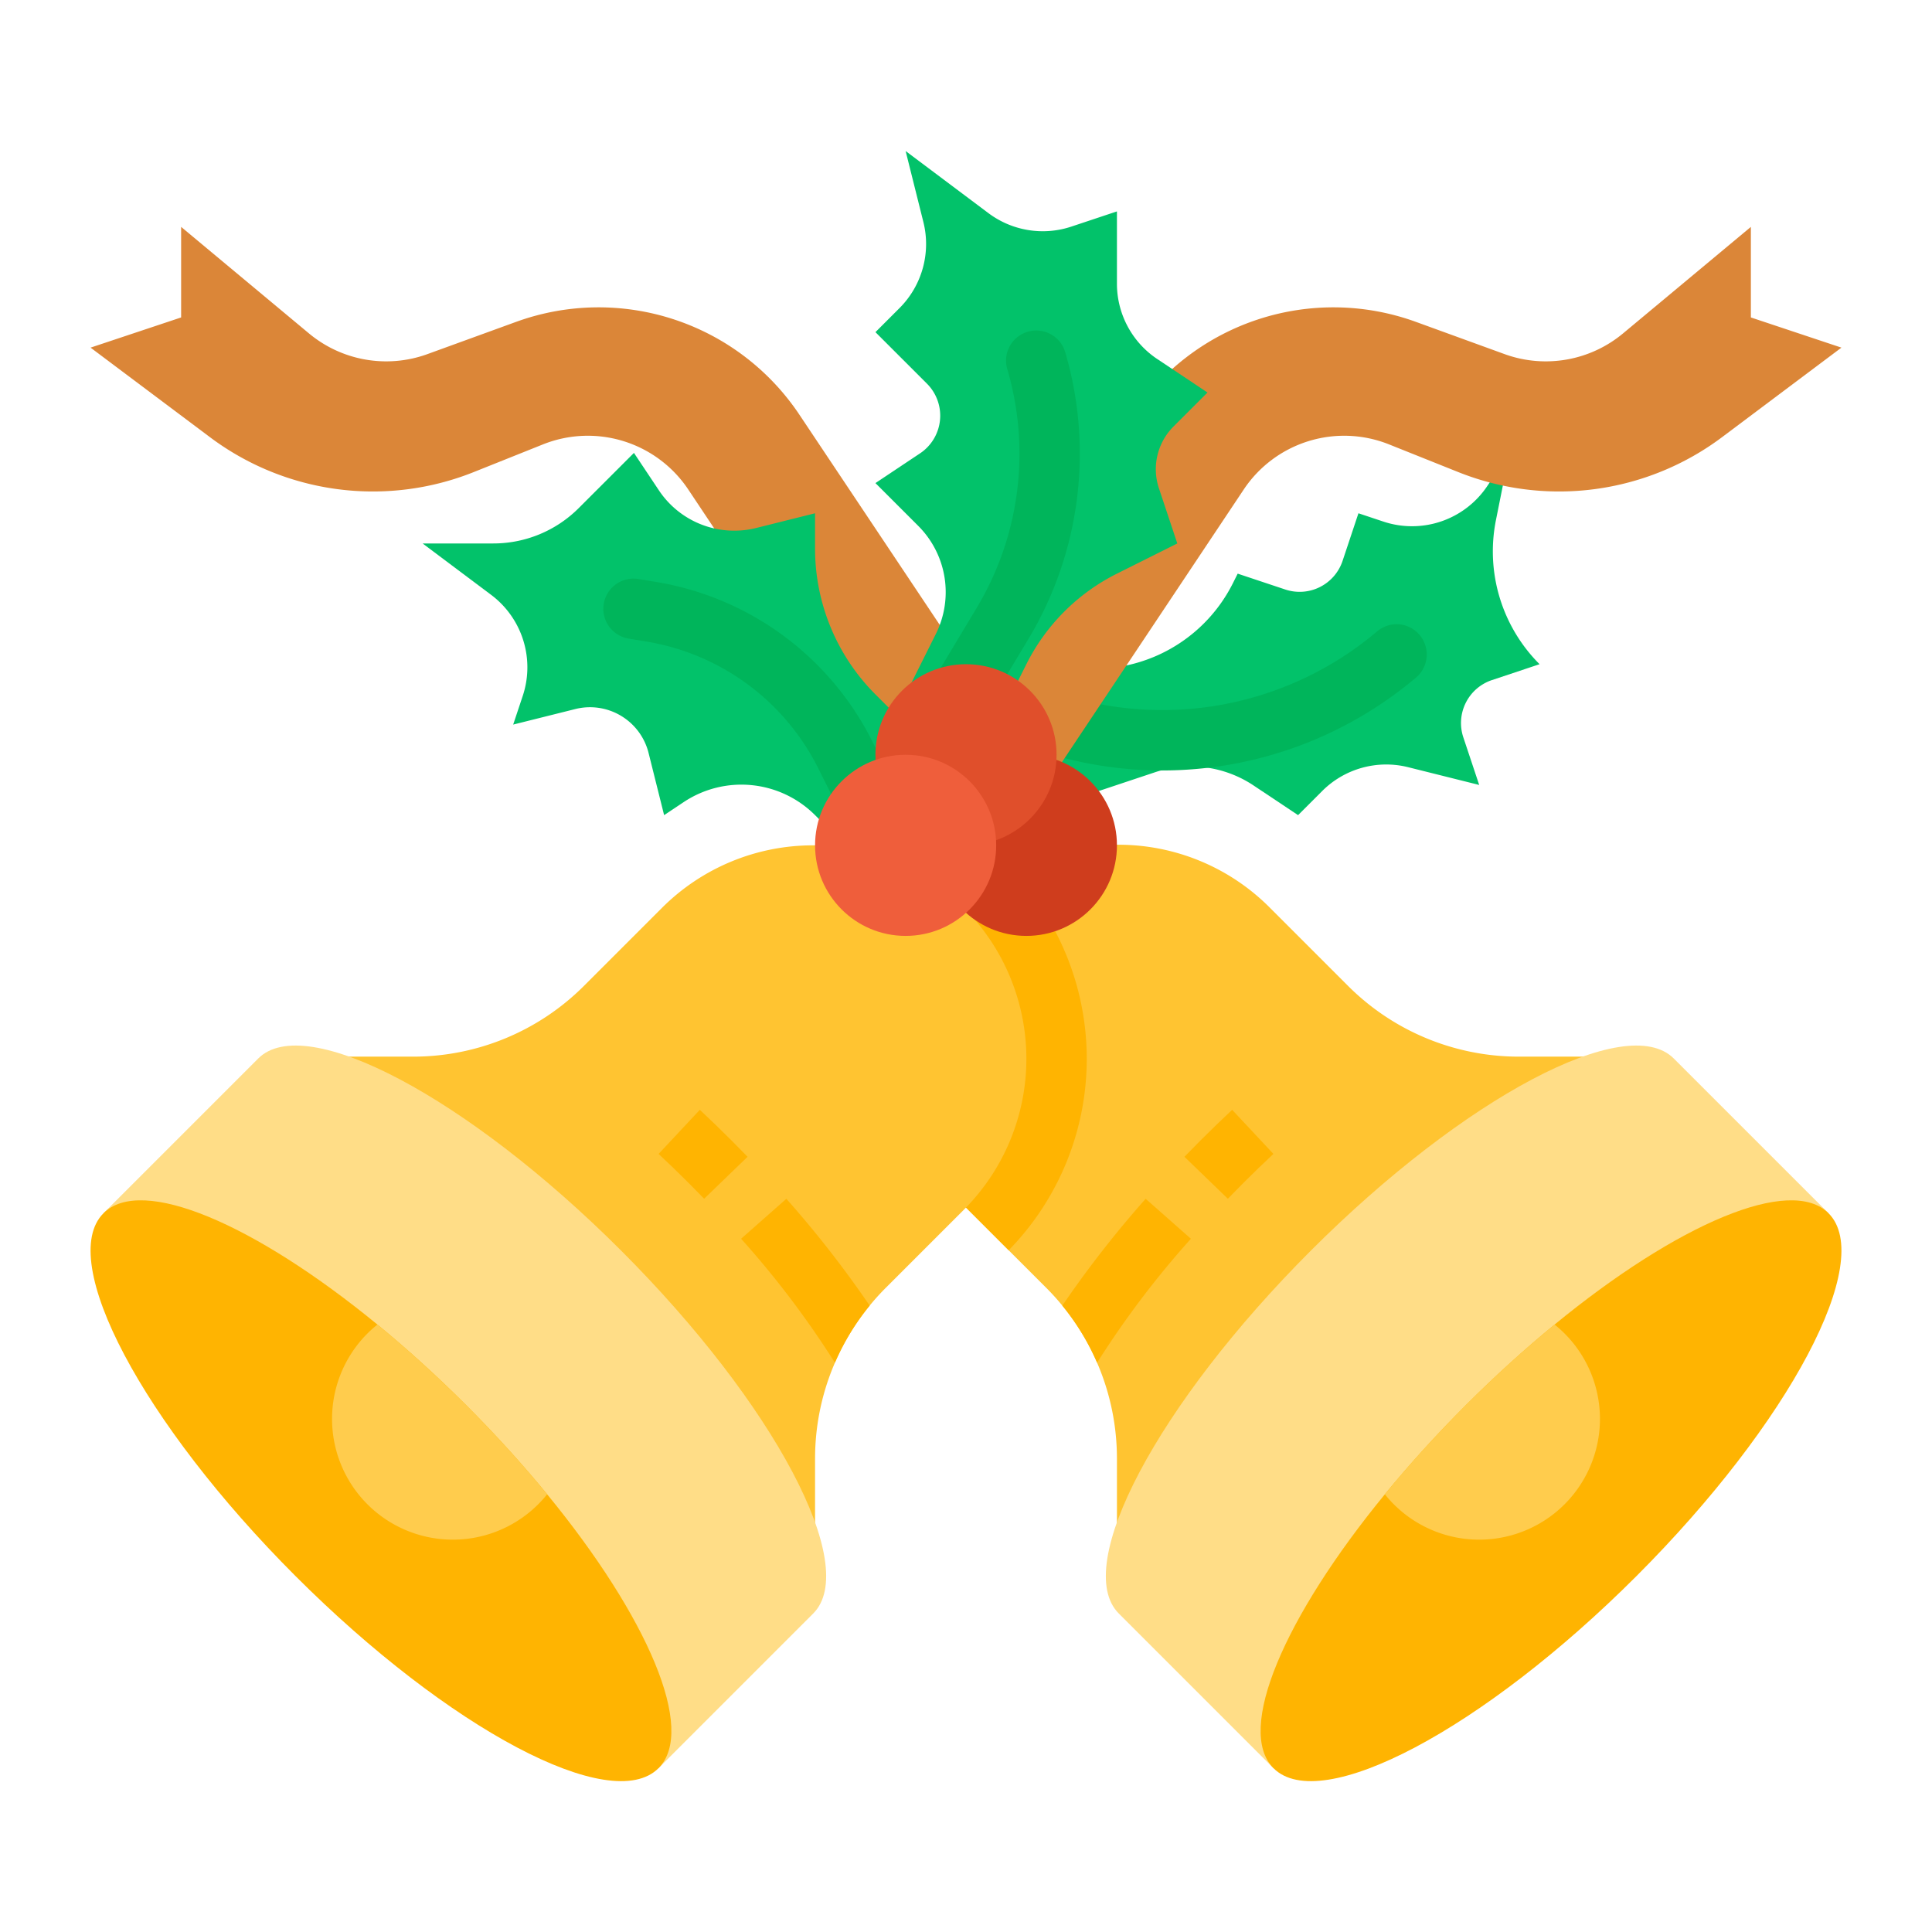 <?xml version="1.0" encoding="UTF-8"?> <svg xmlns="http://www.w3.org/2000/svg" id="flat" height="512" viewBox="0 0 512 512" width="512"><path d="m264 172.022 16 4a41.12 41.12 0 0 0 46.752-21.503l1.249-2.497 12.616 4.205a12 12 0 0 0 15.179-7.589l4.205-12.616 6.61 2.203a24 24 0 0 0 27.559-9.456l5.832-8.748-3.562 17.812a42.28 42.28 0 0 0 11.562 38.188l-12.616 4.205a12 12 0 0 0 -7.589 15.179l4.205 12.616-18.817-4.704a24 24 0 0 0 -22.791 6.313l-6.391 6.391-11.792-7.861a30 30 0 0 0 -26.128-3.499l-42.08 14.027z" fill="#02c26a"></path><path d="m307.986 204.178a103.951 103.951 0 0 1 -28.576-4.004l-21.809-6.231a7.997 7.997 0 0 1 -5.492-9.886l.002-.006a7.997 7.997 0 0 1 9.886-5.492l21.809 6.231a88.194 88.194 0 0 0 81.207-17.514 7.956 7.956 0 0 1 10.749.508 8.014 8.014 0 0 1 -.513 11.789 104.246 104.246 0 0 1 -67.262 24.605z" fill="#00b55b"></path><path d="m277.402 208.022 52.196-78.293a32 32 0 0 1 38.51-11.961l18.323 7.329a72 72 0 0 0 69.94-9.25l31.629-23.722-24-8v-24l-33.867 28.223a32 32 0 0 1 -31.422 5.49l-23.471-8.535a64 64 0 0 0 -75.123 24.646l-44.117 66.073c-.125.969 0 32 0 32z" fill="#db8638"></path><path d="m234.598 208.022-52.196-78.293a32 32 0 0 0 -38.51-11.961l-18.323 7.329a72 72 0 0 1 -69.94-9.25l-31.629-23.722 24-8v-24l33.867 28.223a32 32 0 0 0 31.422 5.49l23.471-8.535a64 64 0 0 1 75.123 24.646l44.117 66.073c.125.969 0 32 0 32z" fill="#db8638"></path><path d="m236 192.022 12-23.999a24.82 24.82 0 0 0 -4.649-28.65l-11.35-11.35 11.821-7.88a12 12 0 0 0 1.829-18.47l-13.65-13.65 6.391-6.391a24 24 0 0 0 6.313-22.791l-4.704-18.817 21.94 16.455a24 24 0 0 0 21.989 3.568l12.07-4.023v19.156a24 24 0 0 0 10.687 19.969l13.313 8.875-9.008 9.008a16 16 0 0 0 -3.865 16.373l4.873 14.619-15.999 7.999a53.67 53.67 0 0 0 -24.002 24.002l-7.999 15.999z" fill="#02c26a"></path><path d="m232 232.022-16.001-16.001a27.6 27.6 0 0 0 -34.826-3.448l-5.174 3.449-4.119-16.478a16 16 0 0 0 -19.403-11.642l-16.478 4.119 2.53-7.589a24 24 0 0 0 -8.368-26.789l-18.161-13.621h18.745a32 32 0 0 0 22.627-9.373l14.627-14.627 6.618 9.927a24 24 0 0 0 25.79 9.971l15.592-3.898v9.372a54.63 54.63 0 0 0 16.001 38.629l15.999 15.999v32z" fill="#02c26a"></path><path d="m424 280.022v16l-112 112h-16v-21.49a64.026 64.026 0 0 0 -18.75-45.26l-20.68-20.68a56.569 56.569 0 1 1 80-80l20.68 20.68a64.004 64.004 0 0 0 45.26 18.75z" fill="#ffc431"></path><path d="m268.72 231.342a56.582 56.582 0 0 0 -12.15 89.25l10.74 10.74a72.553 72.553 0 0 0 1.41-99.99z" fill="#ffb401"></path><path d="m484.577 321.521-41.014-41.014c-12.497-12.497-55.552 10.297-96.167 50.912s-63.408 83.67-50.912 96.167l41.014 41.014z" fill="#ffdd87"></path><path d="m337.5 468.602c12.5 12.49 55.55-10.3 96.17-50.91 40.61-40.62 63.4-83.67 50.91-96.17-10.09-10.09-40.06 2.81-72.6 29.5-7.79 6.39-15.73 13.57-23.57 21.41-7.84 7.84-15.02 15.78-21.41 23.57-26.69 32.54-39.59 62.51-29.5 72.6z" fill="#ffb401"></path><path d="m325.396 317.678q2.015-2.085 4.094-4.166c2.622-2.622 5.305-5.217 7.974-7.712l-10.929-11.687c-2.799 2.618-5.611 5.338-8.358 8.085q-2.177 2.177-4.289 4.363z" fill="#ffb401"></path><path d="m367 396.002a32.003 32.003 0 1 0 44.98-44.98c-7.79 6.39-15.73 13.57-23.57 21.41-7.84 7.84-15.02 15.78-21.41 23.57z" fill="#ffcc4d"></path><path d="m281.53 346.002a63.843 63.843 0 0 1 9.21 15.13 245.623 245.623 0 0 1 24.86-32.85l-11.99-10.59a280.952 280.952 0 0 0 -22.08 28.31z" fill="#ffb401"></path><path d="m272 280.592a56.597 56.597 0 0 1 -16.57 40l-20.68 20.68a64.045 64.045 0 0 0 -18.75 45.26v21.49h-16l-112-112v-16h21.49a64.004 64.004 0 0 0 45.26-18.75l20.68-20.68a56.57 56.57 0 0 1 96.57 40z" fill="#ffc431"></path><path d="m27.423 321.521 41.014-41.014c12.497-12.497 55.552 10.297 96.167 50.912s63.408 83.67 50.912 96.167l-41.014 41.014z" fill="#ffdd87"></path><path d="m174.5 468.602c-12.5 12.49-55.55-10.3-96.17-50.91-40.61-40.62-63.4-83.67-50.91-96.17 10.09-10.09 40.06 2.81 72.6 29.5 7.79 6.39 15.73 13.57 23.57 21.41 7.84 7.84 15.02 15.78 21.41 23.57 26.69 32.54 39.59 62.51 29.5 72.6z" fill="#ffb401"></path><path d="m186.604 317.678q-2.015-2.085-4.094-4.166c-2.622-2.622-5.305-5.217-7.974-7.712l10.929-11.687c2.799 2.618 5.611 5.338 8.358 8.085q2.177 2.177 4.289 4.363z" fill="#ffb401"></path><path d="m223.683 217.277-6.838-13.676a62.259 62.259 0 0 0 -45.451-33.569l-4.819-.803a8 8 0 0 1 -6.576-9.206v-0a8 8 0 0 1 9.206-6.576l4.818.803a78.261 78.261 0 0 1 57.132 42.197l6.838 13.675a8 8 0 0 1 -3.578 10.733 8 8 0 0 1 -10.733-3.578z" fill="#00b55b"></path><path d="m249.602 192.023-.004-.002a7.998 7.998 0 0 1 -2.743-10.973l12.121-20.201a79.351 79.351 0 0 0 7.953-63.067 7.96 7.96 0 0 1 4.717-9.615 8 8 0 0 1 10.645 5.146 95.453 95.453 0 0 1 -9.595 75.768l-12.121 20.201a7.998 7.998 0 0 1 -10.973 2.743z" fill="#00b55b"></path><path d="m145 396.002a32.003 32.003 0 1 1 -44.98-44.98c7.79 6.39 15.73 13.57 23.57 21.41 7.84 7.84 15.02 15.78 21.41 23.57z" fill="#ffcc4d"></path><path d="m230.47 346.002a63.843 63.843 0 0 0 -9.21 15.13 245.622 245.622 0 0 0 -24.86-32.85l11.99-10.59a280.952 280.952 0 0 1 22.08 28.31z" fill="#ffb401"></path><circle cx="272" cy="224.022" fill="#cf3d1d" r="24"></circle><circle cx="256" cy="200.022" fill="#e04f2b" r="24"></circle><circle cx="240" cy="224.022" fill="#ef5e3b" r="24"></circle></svg> 